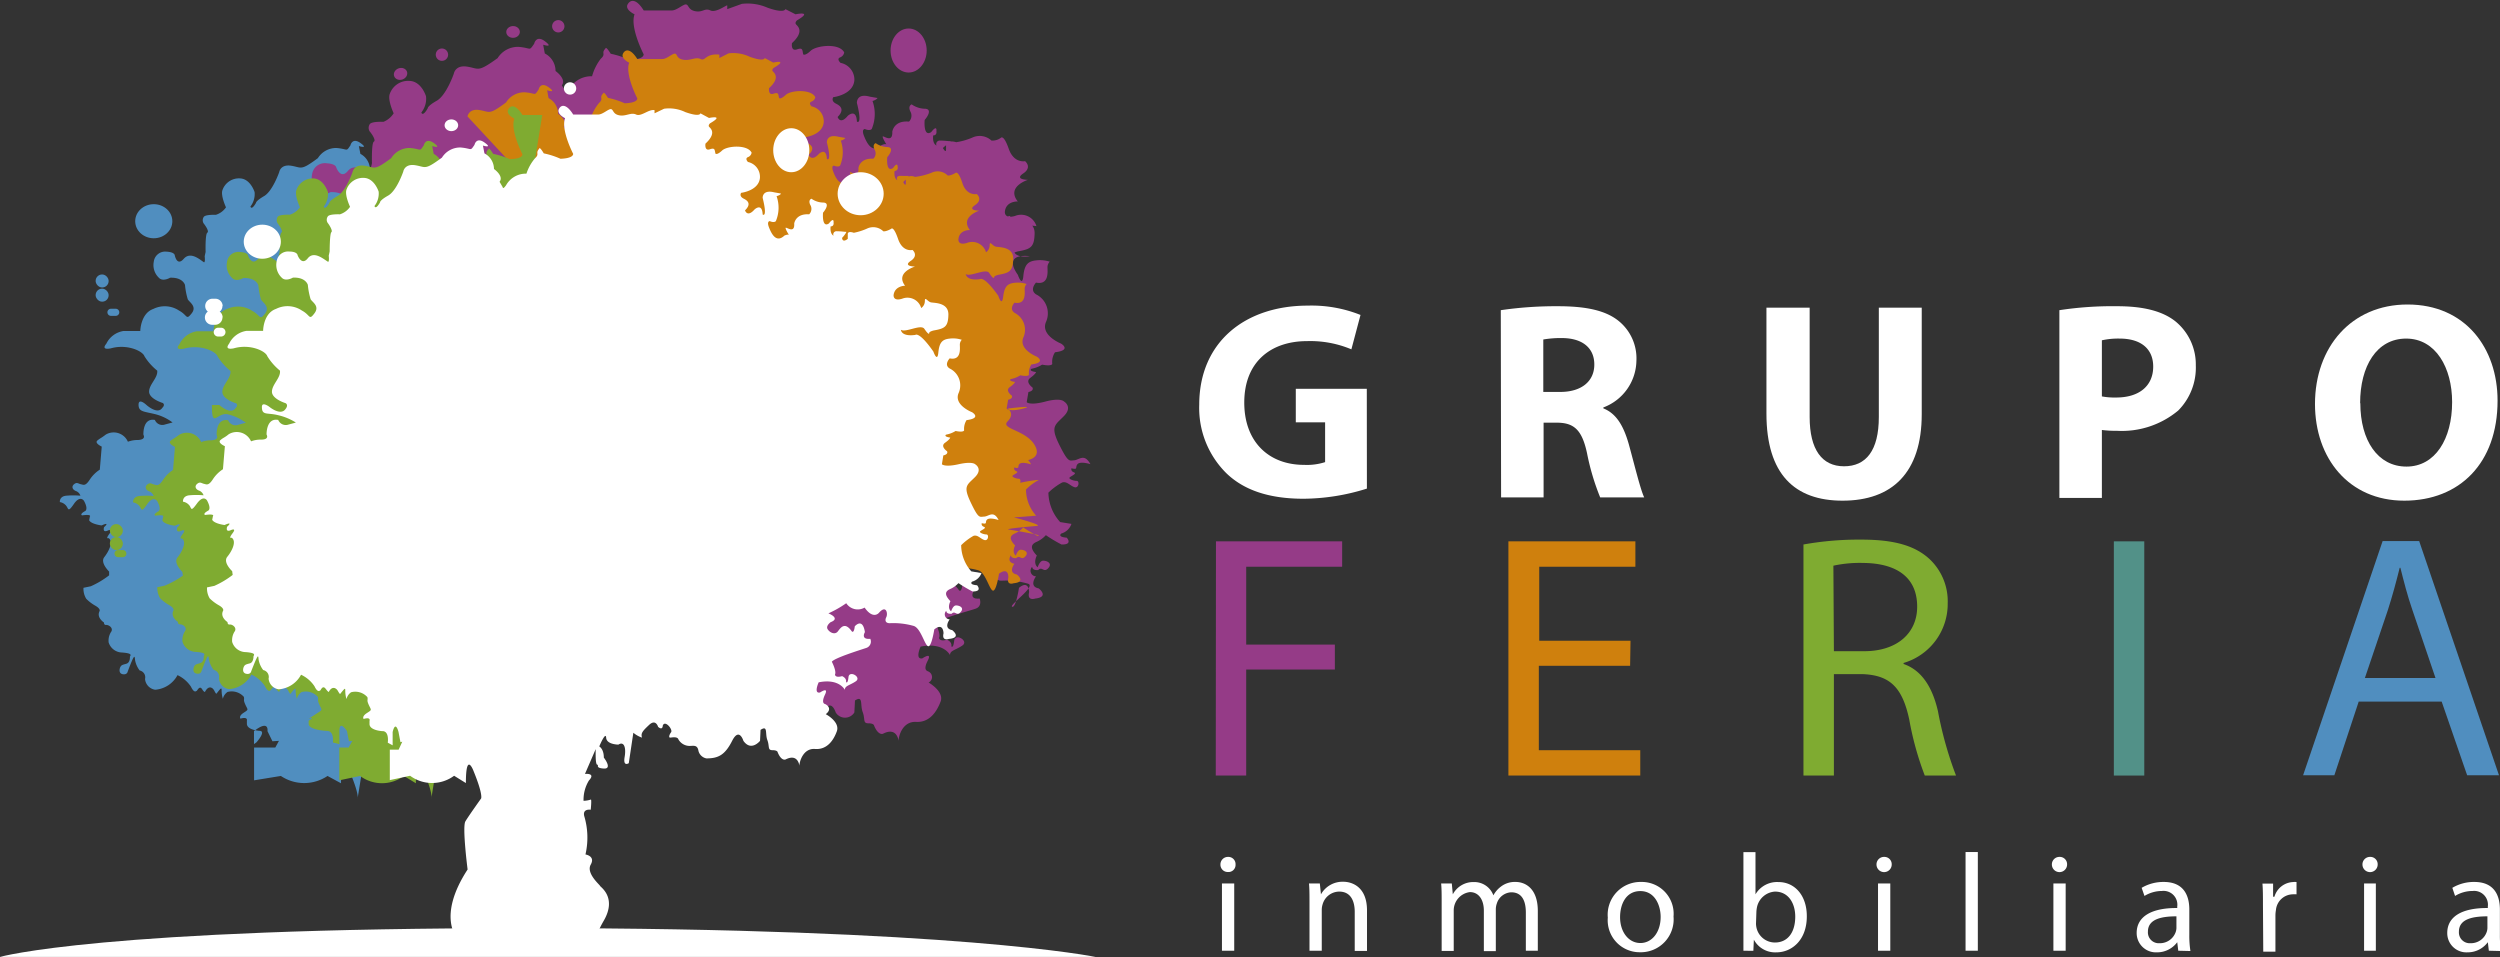 <svg id="Layer_1" data-name="Layer 1" xmlns="http://www.w3.org/2000/svg" viewBox="0 0 246.47 94.35"><rect x="0" y="0" width="246.47" height="94.35" fill="#333333" stroke="none"/><defs><style>.cls-1{fill:#fff;}.cls-2{fill:#953b87;}.cls-3{fill:#cf800d;}.cls-4{fill:#7fab31;}.cls-5{fill:#529188;}.cls-6{fill:#508ebf;}</style></defs><path class="cls-1" d="M123.58,88.06a.7.7,0,0,1-.76.74.72.72,0,0,1-.73-.74.74.74,0,0,1,.75-.75A.71.71,0,0,1,123.58,88.06Zm-1.34,8.5V89.93h1.21v6.63Z" transform="translate(-1.77 -2.83)"/><path class="cls-1" d="M130.87,91.72c0-.68,0-1.25-.05-1.79h1.07L132,91h0a2.44,2.44,0,0,1,2.2-1.24c.91,0,2.34.54,2.34,2.82v4h-1.21V92.73c0-1.06-.39-2-1.53-2A1.72,1.72,0,0,0,132.16,92a1.84,1.84,0,0,0-.08.56v4h-1.21Z" transform="translate(-1.77 -2.83)"/><path class="cls-1" d="M143.9,91.72c0-.68,0-1.25-.05-1.79h1.05L145,91h0a2.28,2.28,0,0,1,2.08-1.21A2,2,0,0,1,149,91.1h0a2.63,2.63,0,0,1,.74-.86,2.24,2.24,0,0,1,1.46-.46c.88,0,2.18.57,2.18,2.87v3.91h-1.18V92.8c0-1.27-.46-2-1.44-2a1.56,1.56,0,0,0-1.42,1.1,1.79,1.79,0,0,0-.1.6v4.1h-1.18v-4c0-1-.46-1.82-1.38-1.82a1.82,1.82,0,0,0-1.59,1.8v4H143.9Z" transform="translate(-1.77 -2.83)"/><path class="cls-1" d="M166.76,93.19a3.24,3.24,0,0,1-3.31,3.52,3.15,3.15,0,0,1-3.17-3.41,3.23,3.23,0,0,1,3.28-3.52A3.14,3.14,0,0,1,166.76,93.19Zm-5.27.07c0,1.45.84,2.54,2,2.54s2-1.08,2-2.57c0-1.13-.56-2.55-2-2.55S161.49,92,161.49,93.26Z" transform="translate(-1.77 -2.83)"/><path class="cls-1" d="M173.65,96.56c0-.46,0-1.13,0-1.72v-8h1.19V91h0a2.47,2.47,0,0,1,2.26-1.21c1.65,0,2.81,1.37,2.8,3.38,0,2.37-1.5,3.55-3,3.55a2.38,2.38,0,0,1-2.22-1.25h0l-.05,1.1Zm1.24-2.66a2.12,2.12,0,0,0,.06.44,1.86,1.86,0,0,0,1.81,1.41c1.26,0,2-1,2-2.55,0-1.33-.68-2.47-2-2.47A1.94,1.94,0,0,0,175,92.21a3.17,3.17,0,0,0-.07.5Z" transform="translate(-1.77 -2.83)"/><path class="cls-1" d="M188.27,88.06a.75.75,0,0,1-1.5,0,.74.74,0,0,1,.76-.75A.72.72,0,0,1,188.27,88.06Zm-1.35,8.5V89.93h1.21v6.63Z" transform="translate(-1.77 -2.83)"/><path class="cls-1" d="M195.55,86.83h1.21v9.73h-1.21Z" transform="translate(-1.77 -2.83)"/><path class="cls-1" d="M205.56,88.06a.75.75,0,0,1-1.5,0,.74.74,0,0,1,.76-.75A.72.72,0,0,1,205.56,88.06Zm-1.35,8.5V89.93h1.21v6.63Z" transform="translate(-1.77 -2.83)"/><path class="cls-1" d="M216.52,96.56l-.1-.84h0a2.47,2.47,0,0,1-2,1,1.9,1.9,0,0,1-2-1.91c0-1.6,1.43-2.48,4-2.46V92.2a1.36,1.36,0,0,0-1.51-1.53,3.29,3.29,0,0,0-1.72.49l-.28-.8a4.2,4.2,0,0,1,2.18-.58c2,0,2.52,1.38,2.52,2.71V95a9.68,9.68,0,0,0,.11,1.59Zm-.18-3.39c-1.32,0-2.81.21-2.81,1.5a1.07,1.07,0,0,0,1.14,1.15,1.65,1.65,0,0,0,1.6-1.11,1.34,1.34,0,0,0,.07-.39Z" transform="translate(-1.77 -2.83)"/><path class="cls-1" d="M224.87,92c0-.78,0-1.45-.05-2.06h1.05l0,1.3H226a2,2,0,0,1,1.84-1.45,1.22,1.22,0,0,1,.34,0V91a2.37,2.37,0,0,0-.41,0,1.7,1.7,0,0,0-1.62,1.55,3.24,3.24,0,0,0-.05.56v3.54h-1.2Z" transform="translate(-1.77 -2.83)"/><path class="cls-1" d="M236.18,88.06a.75.75,0,0,1-1.5,0,.74.74,0,0,1,.76-.75A.72.72,0,0,1,236.18,88.06Zm-1.34,8.5V89.93H236v6.63Z" transform="translate(-1.77 -2.83)"/><path class="cls-1" d="M247.14,96.56l-.1-.84h0a2.47,2.47,0,0,1-2,1,1.89,1.89,0,0,1-2-1.91c0-1.6,1.42-2.48,4-2.46V92.2a1.36,1.36,0,0,0-1.5-1.53,3.3,3.3,0,0,0-1.73.49l-.27-.8a4.13,4.13,0,0,1,2.17-.58c2,0,2.52,1.38,2.52,2.71V95a9.68,9.68,0,0,0,.11,1.59ZM247,93.17c-1.32,0-2.81.21-2.81,1.5a1.07,1.07,0,0,0,1.14,1.15,1.65,1.65,0,0,0,1.6-1.11,1.34,1.34,0,0,0,.07-.39Z" transform="translate(-1.77 -2.83)"/><path class="cls-1" d="M136.53,51a21.16,21.16,0,0,1-6.25,1c-3.42,0-5.9-.86-7.62-2.53A9.05,9.05,0,0,1,120,42.74c0-6.22,4.56-9.78,10.7-9.78a13,13,0,0,1,5.2.92L135,37.27a10.47,10.47,0,0,0-4.37-.81c-3.52,0-6.19,2-6.19,6.06,0,3.87,2.42,6.14,5.89,6.14a5.84,5.84,0,0,0,2.08-.27V44.47h-2.89V41.16h7Z" transform="translate(-1.77 -2.83)"/><path class="cls-1" d="M149.73,33.41a37.48,37.48,0,0,1,5.64-.39c2.78,0,4.72.42,6,1.47a4.74,4.74,0,0,1,1.73,3.92A5,5,0,0,1,159.84,43v.09c1.31.52,2,1.77,2.5,3.5.58,2.11,1.17,4.55,1.53,5.28h-4.34a23.71,23.71,0,0,1-1.3-4.37c-.5-2.33-1.31-3-3-3h-1.28v7.37h-4.19Zm4.19,8.06h1.67c2.11,0,3.36-1.06,3.36-2.7s-1.17-2.58-3.11-2.61a10.18,10.18,0,0,0-1.92.14Z" transform="translate(-1.77 -2.83)"/><path class="cls-1" d="M180.18,33.16V43.94c0,3.22,1.22,4.86,3.39,4.86S187,47.25,187,43.94V33.16h4.23v10.5c0,5.78-2.92,8.53-7.81,8.53-4.72,0-7.5-2.61-7.5-8.58V33.16Z" transform="translate(-1.77 -2.83)"/><path class="cls-1" d="M204.8,33.41a34.83,34.83,0,0,1,5.72-.39c2.61,0,4.48.5,5.73,1.5a5.48,5.48,0,0,1,2,4.33,6,6,0,0,1-1.73,4.45,8.67,8.67,0,0,1-6.08,2,10.09,10.09,0,0,1-1.45-.08v6.7H204.8Zm4.19,8.5a6.73,6.73,0,0,0,1.42.11c2.25,0,3.64-1.14,3.64-3.05,0-1.73-1.19-2.76-3.31-2.76a7.38,7.38,0,0,0-1.75.17Z" transform="translate(-1.77 -2.83)"/><path class="cls-1" d="M248,42.33c0,6.14-3.73,9.86-9.2,9.86S230,48,230,42.66c0-5.61,3.59-9.81,9.12-9.81C244.84,32.85,248,37.16,248,42.33Zm-13.53.25c0,3.67,1.72,6.25,4.55,6.25s4.5-2.72,4.5-6.36c0-3.37-1.61-6.26-4.53-6.26S234.45,38.94,234.45,42.58Z" transform="translate(-1.77 -2.83)"/><path class="cls-2" d="M121.65,56.2h12.44v2.5h-9.46v7.68h8.74v2.46h-8.74V79.29h-3Z" transform="translate(-1.77 -2.83)"/><path class="cls-3" d="M162.48,68.47h-9v8.32h10v2.5h-13V56.2H163v2.5h-9.48V66h9Z" transform="translate(-1.77 -2.83)"/><path class="cls-4" d="M179.57,56.51a31,31,0,0,1,5.72-.48c3.19,0,5.24.58,6.68,1.89a5.71,5.71,0,0,1,1.82,4.38,6.06,6.06,0,0,1-4.35,5.89v.1c1.78.62,2.84,2.27,3.39,4.66a36.44,36.44,0,0,0,1.78,6.34h-3.08A30.17,30.17,0,0,1,190,73.77c-.68-3.18-1.91-4.38-4.62-4.48h-2.81v10h-3Zm3,10.52h3c3.19,0,5.21-1.75,5.21-4.39,0-3-2.16-4.28-5.31-4.31a12.2,12.2,0,0,0-2.95.27Z" transform="translate(-1.77 -2.83)"/><path class="cls-5" d="M213.17,56.2V79.29h-3V56.2Z" transform="translate(-1.77 -2.83)"/><path class="cls-6" d="M234.31,72l-2.4,7.26h-3.08l7.84-23.09h3.6l7.87,23.09H245L242.49,72Zm7.57-2.33-2.26-6.65c-.52-1.5-.86-2.87-1.2-4.21h-.07c-.34,1.37-.72,2.78-1.17,4.18l-2.26,6.68Z" transform="translate(-1.77 -2.83)"/><path class="cls-1" d="M1.77,97.17h108S96,94.33,53.82,94.33,1.77,97.17,1.77,97.17Z" transform="translate(-1.77 -2.83)"/><path class="cls-6" d="M29.27,75.87l-.36.66H26.82v3.23l2.64-.43a4.13,4.13,0,0,0,4.6,0l1.33.72c0-3.18.84-1.2.84-1.2,1,2.37.79,2.72.79,2.72l11-67.4H46c-.58-.94-1.13-1.07-1.4-.56s.61.91.61.91c-.43,1.16.8,3.52.8,3.52,0,.48-1.26.48-1.26.48A7.84,7.84,0,0,0,43.15,18c-.45-.75-.45-.46-.45-.46-.46.46.07.51-.41.94A4.45,4.45,0,0,0,41.44,20a2.23,2.23,0,0,0-2,1.13c-.31.49-.33.2-.33.2l-.32-.53c.44-.56-.55-1.26-.55-1.26A1.75,1.75,0,0,0,37.3,18l-.15-.77s1,.31.17-.29-1,.22-1,.22c-.46.67-.2.36-1.38.26a2.12,2.12,0,0,0-1.83,1c-1.73,1.28-1.57.92-2.63.75s-1.18.62-1.18.62-.65,1.88-1.49,2.37-.8.67-.8.67c-.46.8-.55.36-.55.36a2,2,0,0,0,.41-1.42s-.39-1.28-1.4-1.35a1.72,1.72,0,0,0-1.76,1.13c-.22.53.34,1.72.34,1.72a1.91,1.91,0,0,1-1,.74s-1.06-.05-1.2.22a.58.58,0,0,0,0,.63c.1.12.58.77.36.91s-.17,1.9-.17,1.9l-.09.42c.07.65-.07.6-.07.6-.41-.27-1.33-1.11-2-.34S19,28,19,28s0-.32-.82-.36a1.13,1.13,0,0,0-1.25,1,1.72,1.72,0,0,0,.5,1.57c.39.43,1.11,0,1.11,0,1.28-.05,1.47.72,1.47.72a7.16,7.16,0,0,0,.27,1.4c.14.29.94.7.38,1.4s-.38.19-1.22-.27a2.55,2.55,0,0,0-2.56-.17c-1.25.44-1.28,2.17-1.28,2.17s-.53,0-1.64,0a2.27,2.27,0,0,0-1.71,1.26c-.58.7.46.45.46.45,1.59-.45,3.13.27,3.3.78a5.69,5.69,0,0,0,1.26,1.42c.09.7-.8,1.35-.8,2.07s1.35,1.12,1.35,1.12c.27.2-.05.48-.05.48-.48.72-1.59-.31-1.59-.31s-.75-.7-.75,0,.51.66,1.59.92a4.75,4.75,0,0,1,1.76.83l-.74.2a.79.79,0,0,1-1-.45c-1.23-.22-1.13,1.47-1.13,1.47s.31.46-.53.51a2.72,2.72,0,0,0-1,.17,1.53,1.53,0,0,0-2.19-.7c-.46.36-.51.32-.82.58s.43.6.43.6l-.19,2.27a3.38,3.38,0,0,0-1,1c-.43.66-.62.49-.87.44s-.38-.24-.67,0-.14.55.19.67a.75.75,0,0,1,.44.46,8,8,0,0,0-1.4,0c-.7.07-.63.63-.63.63a1,1,0,0,1,.58.31c.29.29.17.8.8-.12s1-.31,1-.31c.46.84.12,1,.12,1-.6.33-.31.43-.31.43,1-.14.77.12.77.12l-.07.36c.19.39,1.23.51,1.23.51.91-.41.24.17.24.17-.17.62.38.33.38.33s.58-.26.15.32-.08.43-.08.43c.51.36,0,1.33-.43,1.88s.48,1.42.48,1.42l0,.37a8.82,8.82,0,0,1-1.81,1.08l-.72.15a1.89,1.89,0,0,0,.27,1.08,4,4,0,0,0,.89.68c.55.31.43.53.43.53-.34.65.43,1.13.43,1.13,0,.29.22.24.22.24.32,0,.75.36.46.72a1.61,1.61,0,0,0-.22,1,1.41,1.41,0,0,0,1.33,1c1.16.09.77.31.77.43s0,.58-.36.68-.48.12-.58.31-.19.65.24.72.48-.26.48-.26c.7-1.86.68-1.57.73-1.11a2.36,2.36,0,0,0,.45,1,.69.69,0,0,1,.53.84,1.17,1.17,0,0,0,1,1.06,2.73,2.73,0,0,0,2.2-1.44,3.23,3.23,0,0,1,1.32,1.13c.32.65.48.46.56.43s.29-.58.55-.17S22,71,22,71c.34-.62.73-.41.9-.07s.21.29.21.29c.49-.63.51-.63.51-.25a2.88,2.88,0,0,0,.12.75,1.13,1.13,0,0,1,.46-.67,1.6,1.6,0,0,1,1.61.48c.08.32-.09.24.15.77s.36.46-.17.8-.31.58-.31.58c.75-.22.63.19.63.19v.31c0,.63,1.23.7,1.23.7.74,0-.29,1.14-.29,1.14l-.24.17V74.91c1.52-1.18,1.33,0,1.33,0l.49,1" transform="translate(-1.77 -2.83)"/><path class="cls-2" d="M36.3,24.15A8.36,8.36,0,0,1,36,22.58s-.22-.86-1.65-.81c0,0-.82.48-1.25,0A1.92,1.92,0,0,1,32.54,20,1.27,1.27,0,0,1,34,18.93c.89.05.92.41.92.41s.43,1.21,1.14.35,1.73.08,2.19.38c0,0,.16.05.08-.68l.11-.46s-.06-2,.19-2.14-.3-.89-.41-1a.65.65,0,0,1,0-.71c.17-.3,1.36-.24,1.36-.24A2.16,2.16,0,0,0,40.58,14s-.62-1.33-.38-1.92a1.92,1.92,0,0,1,2-1.27c1.14.08,1.57,1.51,1.57,1.51a2.17,2.17,0,0,1-.46,1.6s.11.49.63-.41c0,0-.06-.21.89-.75s1.68-2.66,1.68-2.66.13-.89,1.32-.7,1,.6,3-.84a2.36,2.36,0,0,1,2.06-1.11c1.32.11,1,.46,1.54-.3,0,0,.19-.92,1.08-.24s-.19.33-.19.33l.16.86a1.94,1.94,0,0,1,1.06,1.73s1.11.79.62,1.41l.35.6s0,.32.38-.22a2.47,2.47,0,0,1,2.25-1.27A5,5,0,0,1,61,8.62c.55-.48,0-.54.46-1,0,0,0-.33.52.51a8.79,8.79,0,0,1,1.84.6s1.38,0,1.41-.54c0,0-1.38-2.66-.9-3.95,0,0-1-.46-.67-1s.92-.44,1.57.62l2.78,0c.49,0,1.14-.65,1.41-.59s.19.54.92.67.9-.35,1.47-.08,1.66-.62,1.66-.48v.35l1.44-.52a4.92,4.92,0,0,1,2.53.38c1.68.6,1.76.14,1.76.14l1,.51s1.81-.38.14.6c0,0-.23.21-.1.38s.9.67-.39,1.86c0,0-.14.84.49.62s.51.11.62.49c0,0,.16.19.73-.35S84.52,7.05,85,8a.64.64,0,0,1-.41.49c-.38.16.05.54.05.54A1.68,1.68,0,0,1,86,10.76c-.14,1.43-2.08,1.65-2.08,1.65s-.27.38.29.65.76.68.14,1.3c0,0,.24.81,1-.11,0,0,.84-.78.9.57,0,0,.57.43,0-1.84,0,0-.06-1,1.27-.62l.76.13s-.06.16-.49.3a3.81,3.81,0,0,1-.08,2.76s-.16.22-.68,0c0,0-.35,0-.08.68s.79,1.78,1.71.92c0,0,.48-.25.59,0s-.46-.63-.46-.84,1,.73.95-.49c0,0,.13-1.14,1.65-1a.84.84,0,0,0,.13-1s-.28-.51.13-.7a2.34,2.34,0,0,0,1.28.43c.65,0,.46.57,0,1.11,0,0-.16,1.73.65,1.19,0,0,.57-.78.51-.08,0,0,.08.41-.32.41,0,0-.12.78.33,1a.35.35,0,0,1,.37-.49c.54,0,.87.08,1,.05s-.55.49-.74.68c0,0,.31.59.31.11v-.57s.28-.33,1-.11a6.52,6.52,0,0,0,1.6-.46,1.71,1.71,0,0,1,1.88.3,1.4,1.4,0,0,0,.92-.27s.27-.38.78,1.08,1.61,1.22,1.61,1.22.74.59-.18,1.21.46.63.46.63-2.16.67-1,2.13c0,0-1.16-.05-1.27,1,0,0-.11.75,1,.43a1.58,1.58,0,0,1,2.11,1s-2.78-.25-2.78-.79.3.08.68.16,1.95,0,1.92,1.36-.4,1.54-1.62,1.76c0,0-.49.1-.49.27s-.16.1-.54-.46,1.1.46.58.1c0,0,.06.79,1.6.57,0,0-2.78-.43-1.18,1.84,0,0,.43,1.27.54.11s.49-1.46,1.27-1.54a3.12,3.12,0,0,1,1.33.13.77.77,0,0,0-.22.57c0,.38.18,1.76-1.13,1.49,0,0-.68.7,0,1.16a2.08,2.08,0,0,1,1,2.68c-.62,1.35,1.46,2.17,1.46,2.17s1.11.65-.59.86a1.73,1.73,0,0,0-.27,1.14s0,.27-1,.08a3,3,0,0,1-1.06.41s-.32.21.46.32c0,0,0,.16-.56.57s.21.95.21.95.19.32-.4.45l-.17,1s.3.35,1.84-.06,1.85,0,1.85,0,.87.51,0,1.41-1.39,1-.49,2.82,1,1.59,1.48,1.56,1-.73,1.6.38c0,0-1-.32-1.27,0s.11.57-.6.41c0,0-.1.27.25.4s-.35.38-.44.52.41.32.71.32.21.76-.22.62-.76-.62-1.22-.46a6.1,6.1,0,0,0-1.35,1,4.42,4.42,0,0,0,1.16,2.9l1.11.18a1.48,1.48,0,0,1-1,.95s-.44.33.54.41c0,0,.65.7-.52.67a14.37,14.37,0,0,1-1.54-.92,2.71,2.71,0,0,1-.89.65c-.52.22-.76.57,0,1.36,0,0-.41.75.08,1.16,0,0,.19-.62.51-.65s1,.22.54.73-.59-.22-1,.19c0,0-.56.08-.59-.32a.55.55,0,0,0,.38.94s-.76,1,.27,1.19c0,0,1.08.84-.35,1,0,0-.82.29-.6-.63,0,0,0-1.24-1-.43,0,0-.3,2-.67,1.87s2.37-2,1.58-2.27a7.83,7.83,0,0,0-2.65-.3c-.46,0-.57-.3-.38-.68s.06-1.41-.81-.49c0,0-.62.82-1.6-.56a1.52,1.52,0,0,1-2-.49,12.15,12.15,0,0,1-2,1.14s1.41.54.24,1c0,0-.57.41-.32.78s.81.65,1.16.25.76-1.14,1.54,0c0,0,.25.27.33-.57,0,0,.86-1,1.11.65,0,0-.52.84.59.73,0,0,.3.76-.4,1S94.26,63.87,94,64.3c0,0,.54,1,.35,1.41,0,0,0,.41.78.19,0,0,.52.19.43.65,0,0,.19.27.28-.54s1.48,0,.81.46-1.22.48-1.22.94c0,0-.62-1.29-2.9-.83,0,0-.59,1.29.17,1.16,0,0,1-.68.54.21s-.11,1,0,1.06a.6.6,0,0,1,.08,1.11S94.88,71,94.5,72,93.42,74.07,92.09,74s-1.73,1.38-1.73,1.87c0,0-.14-1.41-1.52-.71,0,0-.46.25-.89-.78,0,0,0-.24-.57-.24s-.29-.41-.56-1.11.08-1.68-.76-1.14L86,73.07a1.08,1.08,0,0,1-1.84,0s-.46-1.54-1.24,0S81.4,75,80.08,75Z" transform="translate(-1.77 -2.83)"/><path class="cls-3" d="M89.75,59.39c-.22-.34.29-.7.29-.7,1-.39-.22-.87-.22-.87a9.87,9.87,0,0,0,1.76-1,1.35,1.35,0,0,0,1.81.43c.87,1.23,1.42.51,1.42.51.77-.82.89.1.73.43s-.08.66.33.61a7.36,7.36,0,0,1,2.37.26c.7.24,1.08,1.93,1.42,2s.6-1.67.6-1.67c1-.72.92.39.92.39-.2.82.53.55.53.55,1.27-.12.31-.86.31-.86-.92-.17-.24-1.06-.24-1.06-.84-.17-.34-.85-.34-.85,0,.36.53.29.53.29.36-.36.48.29.89-.17s-.19-.67-.48-.65-.46.58-.46.58c-.43-.36-.07-1-.07-1-.67-.7-.46-1,0-1.2a2.45,2.45,0,0,0,.8-.58,14.44,14.44,0,0,0,1.37.82c1,0-2.72-.6-2.72-.6-.87-.08,2.7-.37,2.7-.37.65-.09-2.27-.84-2.27-.84l2.19-.17a3.89,3.89,0,0,1-1-2.58,5.35,5.35,0,0,1,1.2-.91c.41-.15-2.48.29-2.09.41s.45-.56.19-.56-.7-.17-.63-.29.7-.33.39-.45-.22-.37-.22-.37c.63.15.27-.12.53-.36s1.13.05,1.13.05c-.5-1-1-.36-1.42-.34s2.65.27,1.86-1.4-3.52-1.71-2.75-2.5,0-1.26,0-1.26,2.92-.36,1.54,0-1.64,0-1.64,0l.15-.87c.53-.12.36-.41.36-.41s-.7-.48-.19-.84.5-.51.5-.51c-.7-.09-.41-.28-.41-.28a2.61,2.61,0,0,0,.94-.37c.87.17.85-.07.85-.07a1.58,1.58,0,0,1,.24-1c1.52-.19.53-.77.53-.77s-1.86-.73-1.3-1.93a1.87,1.87,0,0,0-.89-2.39c-.58-.41,0-1,0-1,1.17.23,1-1,1-1.33a.7.7,0,0,1,.19-.51,2.74,2.74,0,0,0-1.18-.12c-.7.08-1,.34-1.13,1.38s-.48-.1-.48-.1c-1.42-2-1.79-1.64-1.79-1.64-1.37.2-1.42-.5-1.42-.5.46.31,2-.61,2.32-.1s.48.55.48.41.43-.24.43-.24c1.09-.19,1.42-.36,1.45-1.57s-1.38-1.13-1.71-1.2-.61-.63-.61-.15a.84.84,0,0,1-.36.7,1.42,1.42,0,0,0-1.88-.92c-.94.29-.84-.38-.84-.38.1-.94,1.13-.89,1.13-.89-1-1.3.92-1.91.92-1.91s-1.23,0-.41-.55.17-1.09.17-1.09-1,.22-1.42-1.08-.68-1-.68-1c-.55.32-.77.25-.77.25a1.4,1.4,0,0,0-1.59-.27,6.45,6.45,0,0,1-1.63.41.9.9,0,0,0-.91.1v.5c0,.44-.25-.09-.25-.09.17-.17.62-.63.5-.61s-.31,0-.8,0-.28.43-.28.43c-.4-.22-.27-.92-.27-.92a.29.29,0,0,0,.3-.36c0-.62-.45.07-.45.07-.73.49-.58-1.06-.58-1.06.41-.48.58-1,0-1a2.12,2.12,0,0,1-1.14-.39c-.36.17-.11.63-.11.63a.74.74,0,0,1-.12.91c-1.35-.09-1.47.92-1.47.92.07,1.08-.84.24-.84.43s.5,1,.41.75-.53,0-.53,0c-.82.77-1.28-.19-1.52-.82s.07-.6.07-.6c.46.19.6,0,.6,0a3.39,3.39,0,0,0,.07-2.46c.39-.12.44-.27.44-.27l-.68-.12c-1.18-.29-1.13.56-1.13.56.51,2,0,1.64,0,1.64-.05-1.21-.79-.51-.79-.51-.73.82-1,.1-1,.1.56-.56.39-.92-.12-1.16s-.26-.58-.26-.58,1.73-.19,1.86-1.47a1.5,1.5,0,0,0-1.19-1.57s-.38-.33,0-.48a.57.57,0,0,0,.36-.43c-.41-.82-2.41-.7-2.92-.22s-.65.31-.65.31c-.1-.33,0-.62-.55-.43s-.44-.55-.44-.55c1.16-1.06.48-1.52.36-1.67s.1-.33.1-.33C79.55,8.65,78,9,78,9l-.84-.45s0,.41-1.47-.12a3.77,3.77,0,0,0-2.09-.34l-.91.46V8.21c-1.4-.12-1.35.68-1.85.44s-1,.19-1.7.07-.57-.55-.81-.6-.82.53-1.25.53l-2.48,0c-.58-.94-1.13-1.06-1.4-.55s.6.91.6.91c-.43,1.16.8,3.52.8,3.52,0,.48-1.25.48-1.25.48a7.84,7.84,0,0,0-1.64-.53c-.46-.74-.46-.45-.46-.45-.46.45.07.5-.41.94A4.46,4.46,0,0,0,60,14.51a2.18,2.18,0,0,0-2,1.13c-.32.48-.34.19-.34.19l-.32-.53c.44-.55-.55-1.25-.55-1.25a1.76,1.76,0,0,0-.94-1.55l-.14-.77s1,.32.16-.29-1,.22-1,.22c-.46.68-.19.36-1.37.27a2.12,2.12,0,0,0-1.84,1c-1.73,1.28-1.56.92-2.62.75s-1.18.63-1.18.63Z" transform="translate(-1.77 -2.83)"/><path class="cls-4" d="M36.5,75.87l-.36.66h-.92v3.23l2.05-.43a3.62,3.62,0,0,0,4.32,0l1.18.72c0-3.18.76-1.2.76-1.2,1,2.37.76,2.72.76,2.72l10.94-67.4H53.28c-.58-.94-1.13-1.07-1.4-.56s.6.91.6.91c-.43,1.16.8,3.52.8,3.52,0,.48-1.25.48-1.25.48A7.84,7.84,0,0,0,50.39,18c-.46-.75-.46-.46-.46-.46-.46.46.07.51-.41.94A4.55,4.55,0,0,0,48.68,20a2.23,2.23,0,0,0-2,1.13c-.31.49-.33.2-.33.2L46,20.8c.44-.56-.55-1.26-.55-1.26A1.75,1.75,0,0,0,44.53,18l-.15-.77s1,.31.17-.29-1,.22-1,.22c-.46.67-.19.36-1.38.26a2.12,2.12,0,0,0-1.83,1c-1.73,1.28-1.56.92-2.62.75s-1.19.62-1.19.62-.65,1.88-1.49,2.37-.8.67-.8.67c-.45.8-.55.36-.55.36a2,2,0,0,0,.41-1.42s-.39-1.28-1.4-1.35A1.72,1.72,0,0,0,31,21.54c-.22.53.34,1.72.34,1.72a1.91,1.91,0,0,1-1,.74s-1.06-.05-1.2.22a.6.6,0,0,0,0,.63c.1.12.58.77.37.91s-.17,1.9-.17,1.9l-.1.42c.07.65-.07.6-.07.6-.41-.27-1.33-1.11-1.95-.34s-1-.31-1-.31,0-.32-.82-.36a1.13,1.13,0,0,0-1.25,1,1.7,1.7,0,0,0,.51,1.57c.38.43,1.1,0,1.1,0,1.28-.05,1.48.72,1.48.72a7.78,7.78,0,0,0,.26,1.4c.15.29.94.7.39,1.4s-.39.19-1.23-.27a2.55,2.55,0,0,0-2.56-.17c-1.25.44-1.28,2.17-1.28,2.17s-.53,0-1.64,0a2.29,2.29,0,0,0-1.71,1.26c-.58.7.46.45.46.45,1.59-.45,3.14.27,3.3.78a5.69,5.69,0,0,0,1.26,1.42c.09.7-.8,1.35-.8,2.07s1.35,1.12,1.35,1.12c.27.2-.05.48-.05.48-.48.72-1.59-.31-1.59-.31h-.74c0,2.45.5.66,1.59.92a4.86,4.86,0,0,1,1.76.83l-.75.2a.79.79,0,0,1-1-.45c-1.23-.22-1.13,1.47-1.13,1.47s.31.46-.53.51a2.72,2.72,0,0,0-1,.17,1.53,1.53,0,0,0-2.19-.7c-.46.36-.51.32-.82.58s.43.6.43.6l-.19,2.27a3.38,3.38,0,0,0-1,1c-.43.66-.62.49-.86.44s-.39-.24-.68,0-.14.55.19.67a.75.75,0,0,1,.44.46,8,8,0,0,0-1.4,0c-.7.07-.63.63-.63.63a1,1,0,0,1,.58.31c.29.29.17.8.8-.12s1-.31,1-.31c.46.84.12,1,.12,1-.6.33-.31.43-.31.43,1-.14.77.12.77.12l-.07.36c.19.39,1.23.51,1.23.51.91-.41.24.17.24.17-.17.62.38.33.38.33s.58-.26.15.32-.07.43-.07.43c.5.36,0,1.33-.44,1.88s.48,1.42.48,1.42l.05.37A8.82,8.82,0,0,1,18,60.57l-.72.15a2,2,0,0,0,.27,1.08,4,4,0,0,0,.89.68c.55.31.43.53.43.53-.33.65.44,1.13.44,1.13,0,.29.21.24.21.24.32,0,.75.36.46.72a1.61,1.61,0,0,0-.22,1,1.41,1.41,0,0,0,1.33,1c1.16.09.77.31.77.43s0,.58-.36.68-.48.12-.58.31-.19.65.24.72.48-.26.48-.26c.7-1.86.68-1.57.73-1.11a2.47,2.47,0,0,0,.46,1,.7.7,0,0,1,.53.84,1.15,1.15,0,0,0,1,1.06,2.73,2.73,0,0,0,2.2-1.44,3.23,3.23,0,0,1,1.32,1.13c.32.65.49.46.56.43s.29-.58.55-.17.32.29.32.29c.33-.62.72-.41.89-.07s.21.29.21.29c.49-.63.51-.63.51-.25a2.88,2.88,0,0,0,.12.75,1.13,1.13,0,0,1,.46-.67,1.59,1.59,0,0,1,1.61.48c.08.32-.09.24.15.77s.36.46-.17.8l-.89.58c.75-.22,0,.19,0,.19v.31c0,.63,1.8.7,1.8.7.75,0,.59,1.14.59,1.14l.64.17V74.91c0-1.18.75,0,.75,0l.19,1" transform="translate(-1.77 -2.83)"/><ellipse class="cls-2" cx="89.58" cy="4.98" rx="1.78" ry="2.17"/><path class="cls-1" d="M41.25,76l-.19-1s-.29-1.21-.58,0v1.31L40,76.05s.18-1.18-.56-1.14c0,0-1.24-.07-1.24-.7V73.9s.16-.41-.58-.19c0,0-.21-.24.32-.58s.43-.27.19-.8-.06-.45-.14-.77a1.59,1.59,0,0,0-1.61-.48,1.14,1.14,0,0,0-.45.67,2.88,2.88,0,0,1-.12-.75c0-.38,0-.38-.51.25,0,0-.05,0-.21-.29s-.56-.55-.9.07c0,0,0,.12-.31-.29s-.48.15-.55.17-.25.22-.56-.43a3.23,3.23,0,0,0-1.32-1.13,2.73,2.73,0,0,1-2.2,1.44,1.17,1.17,0,0,1-1-1.06.69.69,0,0,0-.53-.84,2.36,2.36,0,0,1-.45-1c-.05-.46,0-.75-.73,1.11,0,0-.05.34-.48.26s-.34-.53-.24-.72.24-.22.58-.31.36-.57.36-.68.38-.34-.77-.43a1.41,1.41,0,0,1-1.33-1,1.61,1.61,0,0,1,.22-1c.29-.36-.15-.74-.46-.72,0,0-.22.05-.22-.24,0,0-.77-.48-.43-1.13,0,0,.12-.22-.43-.53a4.24,4.24,0,0,1-.9-.68,1.92,1.92,0,0,1-.26-1.08l.72-.15a8.82,8.82,0,0,0,1.81-1.08l-.05-.37s-.94-.86-.48-1.42.94-1.52.43-1.88c0,0-.36.15.08-.43s-.15-.32-.15-.32-.55.29-.38-.33c0,0,.67-.58-.25-.17,0,0-1-.12-1.22-.51l.07-.36s.26-.26-.77-.12c0,0-.29-.1.31-.43,0,0,.34-.15-.12-1,0,0-.34-.6-1,.31s-.5.41-.79.12a1,1,0,0,0-.58-.31s-.07-.56.63-.63a8,8,0,0,1,1.4,0,.75.75,0,0,0-.44-.46c-.34-.12-.48-.43-.19-.67s.43-.05.67,0,.44.22.87-.44a3.38,3.38,0,0,1,1-1l.19-2.27s-.75-.33-.44-.6.37-.21.82-.58a1.54,1.54,0,0,1,2.2.7,2.69,2.69,0,0,1,1-.17c.85,0,.53-.5.53-.5S28,44,29.2,44.23a.8.8,0,0,0,1,.46l.74-.2a5.58,5.58,0,0,0-1.76-.73c-1.08-.27-1.59.06-1.59-.81,0-.58.75,0,.75,0s1.11.92,1.59.19c0,0,.31-.36,0-.56,0,0-1.35-.41-1.35-1.13s.89-1.38.79-2.08a5.61,5.61,0,0,1-1.25-1.43c-.17-.51-1.71-1.23-3.3-.77,0,0-1,.24-.46-.46a2.27,2.27,0,0,1,1.71-1.26c1.11,0,1.64,0,1.64,0s0-1.73,1.28-2.17a2.53,2.53,0,0,1,2.55.17c.85.46.68,1,1.23.27s-.24-1.11-.38-1.4a7.16,7.16,0,0,1-.27-1.4s-.19-.77-1.47-.72c0,0-.72.43-1.11,0a1.72,1.72,0,0,1-.5-1.57,1.13,1.13,0,0,1,1.25-1c.8,0,.82.36.82.36s.39,1.08,1,.31,1.55.07,2,.34c0,0,.14.05.07-.6l.09-.42s0-1.75.17-1.9-.26-.79-.36-.91a.56.56,0,0,1,0-.63c.14-.27,1.2-.22,1.2-.22a1.91,1.91,0,0,0,1-.74s-.56-1.19-.34-1.72a1.72,1.72,0,0,1,1.76-1.13c1,.07,1.4,1.35,1.4,1.35a2,2,0,0,1-.41,1.42s.09.44.55-.36c0,0-.05-.19.8-.67s1.49-2.37,1.49-2.37.12-.79,1.18-.62.89.53,2.63-.75a2.12,2.12,0,0,1,1.83-1c1.18.1.92.41,1.38-.26,0,0,.17-.82,1-.22s-.17.29-.17.29l.15.77a1.75,1.75,0,0,1,.94,1.54s1,.7.55,1.26l.31.53s0,.29.34-.2a2.23,2.23,0,0,1,2-1.13,4.45,4.45,0,0,1,.85-1.52c.48-.43,0-.48.41-.94,0,0,0-.29.45.46a7.84,7.84,0,0,1,1.64.53s1.23,0,1.26-.48c0,0-1.23-2.36-.8-3.52,0,0-.87-.41-.6-.92s.82-.38,1.4.56l2.48,0c.43,0,1-.57,1.25-.53s.17.49.82.61,1.15-.32,1.65-.08,1.25-.55,1.82-.43V14l.94-.45a3.67,3.67,0,0,1,2.09.33c1.49.53,1.49.12,1.49.12l.85.46s1.6-.34.1.53c0,0-.21.19-.09.34s.79.6-.36,1.66c0,0-.12.75.43.56s.46.09.56.43c0,0,.14.17.65-.31s2.5-.61,2.91.21a.56.56,0,0,1-.36.44c-.34.14,0,.48,0,.48a1.5,1.5,0,0,1,1.18,1.57c-.12,1.27-1.85,1.47-1.85,1.47s-.25.33.26.58.68.6.12,1.15c0,0,.22.73.94-.09,0,0,.75-.7.8.5,0,0,.5.39,0-1.64,0,0-.05-.84,1.13-.55l.67.12s0,.14-.43.26a3.39,3.39,0,0,1-.07,2.46s-.15.2-.6,0c0,0-.32,0-.08.61s.7,1.59,1.52.82c0,0,.44-.22.53,0s-.41-.56-.41-.75.92.65.85-.44c0,0,.12-1,1.47-.91a.75.75,0,0,0,.12-.92s-.26-.46.11-.62a2.06,2.06,0,0,0,1.14.38c.58,0,.41.51,0,1,0,0-.14,1.54.58,1.06,0,0,.51-.7.46-.07,0,0,.07.36-.29.36,0,0-.11.7.29.92a.31.31,0,0,1,.33-.44c.49,0,.78.07.9.05s-.22.43-.39.6c0,0,0,.53.56.1v-.51s0-.29.6-.09a5.93,5.93,0,0,0,1.29-.41,1.42,1.42,0,0,1,1.61.26s.22.07.78-.24c0,0,.22-.34.68,1s1.42,1.08,1.42,1.08.65.53-.17,1.08.42.56.42.56S90,29.69,91,31c0,0-1,0-1.13.9,0,0-.1.67.84.38a1.41,1.41,0,0,1,1.88.92.84.84,0,0,0,.36-.7c0-.48.27.07.6.14s1.74,0,1.72,1.21-.37,1.37-1.45,1.56c0,0-.44.1-.44.25s-.14.09-.48-.41-1.85.41-2.31.09c0,0,0,.7,1.42.51,0,0,.36-.39,1.78,1.64,0,0,.39,1.13.49.09s.43-1.3,1.13-1.37a2.74,2.74,0,0,1,1.18.12.7.7,0,0,0-.19.51c0,.33.16,1.56-1,1.32,0,0-.61.63,0,1a1.85,1.85,0,0,1,.89,2.39c-.55,1.2,1.31,1.92,1.31,1.92s1,.58-.54.78a1.63,1.63,0,0,0-.24,1s0,.24-.84.07a2.65,2.65,0,0,1-.94.36s-.29.19.41.29c0,0,0,.15-.51.51s.2.84.2.84.17.29-.37.41l-.14.87s.27.31,1.64,0,1.64,0,1.64,0,.78.45,0,1.25-1.23.85-.44,2.51.87,1.42,1.33,1.4.92-.65,1.42.34c0,0-.87-.29-1.13-.05s.1.5-.53.36c0,0-.1.24.22.36s-.32.34-.39.46.36.29.63.29.19.67-.2.55-.67-.55-1.08-.41a5.75,5.75,0,0,0-1.21.92,3.93,3.93,0,0,0,1,2.58l1,.17a1.35,1.35,0,0,1-.92.84s-.38.29.49.36c0,0,.57.63-.46.61a14.46,14.46,0,0,1-1.38-.82,2.4,2.4,0,0,1-.79.57c-.46.2-.68.51,0,1.21,0,0-.36.67.07,1,0,0,.17-.56.46-.58s.89.19.48.65-.53-.19-.89.17c0,0-.51.07-.53-.29a.49.49,0,0,0,.34.84s-.68.89.24,1.06c0,0,1,.75-.32.87,0,0-.72.26-.53-.55,0,0,0-1.11-.91-.39,0,0-.27,1.76-.61,1.66s-.72-1.78-1.42-2a7.34,7.34,0,0,0-2.36-.27c-.41,0-.51-.26-.34-.6s0-1.25-.72-.43c0,0-.56.72-1.42-.51a1.35,1.35,0,0,1-1.81-.43,10.55,10.55,0,0,1-1.76,1s1.25.48.22.87c0,0-.51.36-.29.7s.72.57,1,.21.68-1,1.38,0c0,0,.21.24.29-.5,0,0,.77-.92,1,.57,0,0-.46.75.53.66a.66.66,0,0,1-.37.89c-.62.21-3.18,1-3.42,1.37,0,0,.48.92.31,1.26,0,0,0,.36.7.16,0,0,.46.17.39.58,0,0,.17.24.24-.48s1.33,0,.72.41-1.08.43-1.08.84c0,0-.56-1.15-2.58-.74,0,0-.53,1.15.14,1,0,0,.87-.6.49.2s-.1.91,0,.94.8.43.07,1c0,0,1.43.75,1.09,1.69s-1,1.83-2.15,1.74-1.54,1.23-1.54,1.66c0,0-.12-1.25-1.35-.63,0,0-.41.22-.79-.7,0,0,0-.21-.51-.21s-.27-.36-.51-1,.08-1.5-.67-1l-.05,1.08s-.87,1.09-1.64,0c0,0-.41-1.38-1.11,0s-1.35,1.73-2.53,1.73a1,1,0,0,1-.79-.74c-.1-.63-.49-.49-.9-.49a1.28,1.28,0,0,1-1.08-.65c-.1-.31-.68-.17-.82-.17s-.1-.26.1-.53-.61-1.25-.82-.65c0,0,0,.51-.46.12,0,0-.22-.82-.89-.19s-.82.82-.7,1.25a2.61,2.61,0,0,1-.85-.48l-.45,3s-.58.39-.41-.6-.08-1.57-.61-1.23c0,0-1.17,0-1.21-.68s-.68.86-.68.86.45.23.45,1.1c0,0,.89,1.13,0,1.08s-.44-.36-.65-.38-.15-1.54-.15-1.54l-1.06,2.45s1.11-.12.39.65a3.65,3.65,0,0,0-.53,2,2.43,2.43,0,0,0,.71-.12c.11-.1,0,1,0,1s-.83-.14-.64.63a7.4,7.4,0,0,1,.12,3.78s1,.15.52,1,.9,2,.92,2.1,1.69,1.13.37,3.42-.53,2.22-.53,2.15.48.67.14.67-1.25,0-1.23-.38a.68.68,0,0,0-.63-.66c-.21,0-1.25.05-1.18-.36s-1-.55-.6.08c0,0,.67.53-1.07,0,0,0-.06.68.25.9a1.15,1.15,0,0,1-1.06-.17c-.65-.39-.92.55-.92.55l-.5-.55a.57.57,0,0,1-.68.36,4.67,4.67,0,0,0-.72-.1l.58-.26-6.28-.46s-2.06-2.11,1-6.81c0,0-.54-4.2-.22-4.74s1.55-2.26,1.55-2.26.22-.35-.75-2.72c0,0-.75-2-.75,1.2l-1.16-.72a3.65,3.65,0,0,1-4.34,0l-2,.43v-3h.87l.36-.79" transform="translate(-1.77 -2.83)"/><path class="cls-1" d="M23.7,34.13a.72.72,0,0,1-.72.72h-.29a.72.72,0,0,1-.72-.72h0a.73.73,0,0,1,.72-.73H23a.73.73,0,0,1,.72.73Z" transform="translate(-1.77 -2.83)"/><path class="cls-1" d="M23.7,33a.72.72,0,0,1-.72.72h-.29A.72.72,0,0,1,22,33h0a.72.72,0,0,1,.72-.72H23a.72.72,0,0,1,.72.72Z" transform="translate(-1.77 -2.83)"/><path class="cls-1" d="M24,35.57a.44.44,0,0,1-.43.44h-.29a.44.44,0,0,1-.44-.44h0a.44.44,0,0,1,.44-.43h.29a.43.43,0,0,1,.43.43Z" transform="translate(-1.77 -2.83)"/><ellipse class="cls-1" cx="25.86" cy="23.83" rx="1.83" ry="1.68"/><ellipse class="cls-1" cx="78.01" cy="14.81" rx="1.78" ry="2.17"/><ellipse class="cls-1" cx="84.85" cy="19.1" rx="2.27" ry="2.12"/><ellipse class="cls-1" cx="44.5" cy="12.35" rx="0.67" ry="0.58"/><circle class="cls-1" cx="56.2" cy="8.72" r="0.61"/><rect class="cls-6" x="9.43" y="28.46" width="1.28" height="1.28" rx="0.63"/><rect class="cls-6" x="9.43" y="27.06" width="1.28" height="1.28" rx="0.63"/><path class="cls-6" d="M13.53,33.62a.35.35,0,0,1-.35.35h-.47a.35.35,0,0,1-.35-.35h0a.35.35,0,0,1,.35-.35h.47a.35.35,0,0,1,.35.35Z" transform="translate(-1.77 -2.83)"/><ellipse class="cls-6" cx="15.16" cy="21.81" rx="1.83" ry="1.68"/><rect class="cls-4" x="10.83" y="52.95" width="1.28" height="1.28" rx="0.63"/><rect class="cls-4" x="10.83" y="51.67" width="1.28" height="1.28" rx="0.63"/><path class="cls-4" d="M14.23,57.41a.35.35,0,0,1-.35.35h-.47a.35.35,0,0,1-.35-.35h0a.35.35,0,0,1,.35-.35h.47a.35.35,0,0,1,.35.35Z" transform="translate(-1.77 -2.83)"/><ellipse class="cls-2" cx="41.26" cy="10.11" rx="0.67" ry="0.58" transform="translate(-2.8 11.3) rotate(-19.19)"/><circle class="cls-2" cx="43.57" cy="5.39" r="0.61"/><ellipse class="cls-2" cx="52.35" cy="5.98" rx="0.67" ry="0.58" transform="translate(-1.9 -1.54) rotate(-1.41)"/><circle class="cls-2" cx="55.04" cy="2.59" r="0.61"/></svg>